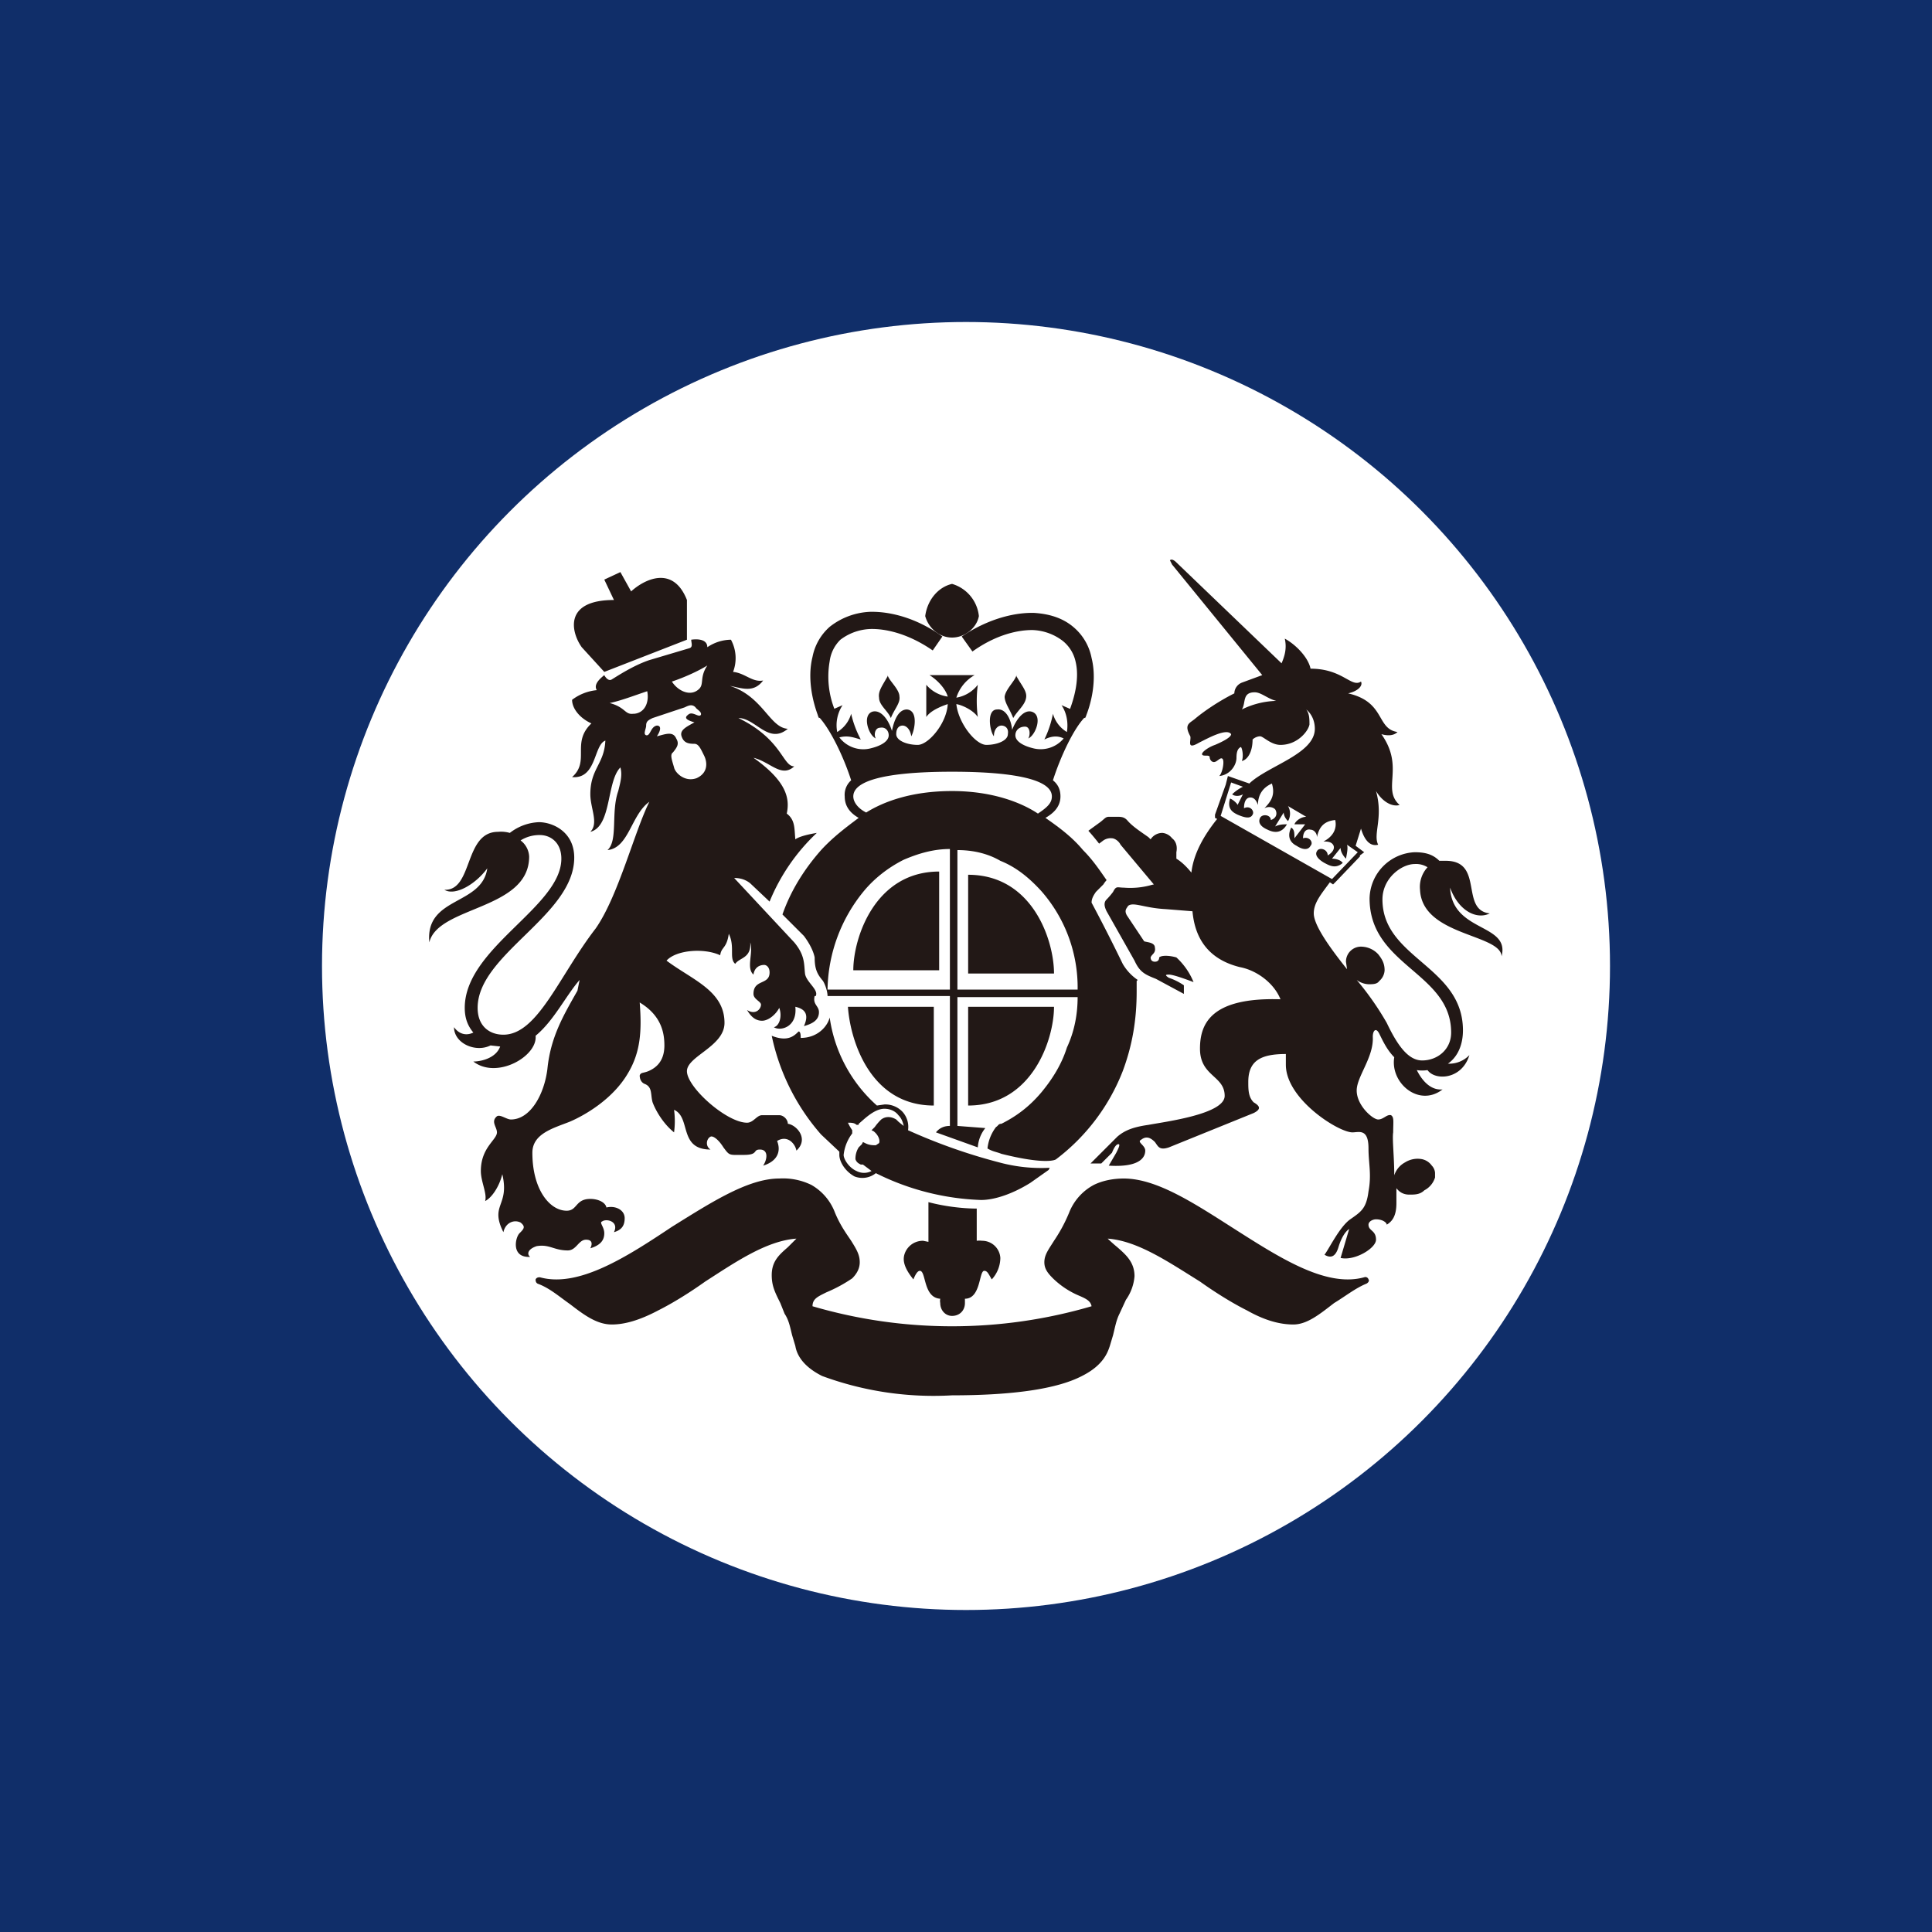 <!-- by TradingView --><svg width="18" height="18" viewBox="0 0 18 18" xmlns="http://www.w3.org/2000/svg"><path fill="#102E69" d="M0 0h18v18H0z"/><circle cx="9" cy="9" r="6" fill="#fff"/><path d="M8.27 6.3c-.05.09-.09.14-.08.2 0 .07.08.12.11.19.03-.08.09-.14.08-.2 0-.07-.1-.15-.11-.2ZM9.47 6.3c.05.09.1.14.09.2-.01.07-.08.12-.12.19-.03-.08-.08-.14-.08-.2.01-.07.1-.15.11-.2ZM8.87 5.74v-.3c-.13.03-.23.15-.25.3h.25ZM8.87 5.74h.25a.35.35 0 0 0-.25-.3v.3ZM8.62 5.74c.03.11.13.2.25.2s.23-.09.25-.2h-.5ZM9.31 10.83a5.3 5.3 0 0 1-.85-.3.21.21 0 0 0-.05-.17.22.22 0 0 0-.17-.07l-.07.01a1.35 1.35 0 0 1-.44-.82c-.02.08-.11.19-.27.19 0-.02 0-.06-.02-.06-.04.04-.1.1-.25.04a2.02 2.02 0 0 0 .46.92l.17.16v.03c0 .06.05.15.14.2a.2.2 0 0 0 .2-.03 2.36 2.36 0 0 0 .98.25c.13 0 .3-.06.46-.16l.17-.12.01-.02a1.5 1.5 0 0 1-.47-.05Zm-.94-.38-.02-.02c-.05-.03-.1-.03-.14 0a.5.5 0 0 0-.06.07l-.03.03.02.01c.05.04.06.09.05.11l-.03.02c-.03 0-.06 0-.1-.02l-.02-.01-.01.02-.01.01-.02.02a.2.2 0 0 0-.03.1v.01c.01.03.03.04.05.05h.02l.08.06a.15.15 0 0 1-.14 0c-.07-.03-.12-.11-.12-.15a.4.4 0 0 1 .08-.2v-.03a.47.47 0 0 1-.04-.07c.03 0 .06 0 .08.02H8v-.01c.04-.03.14-.14.24-.14.05 0 .1.02.13.06.03.03.04.06.05.1a.97.97 0 0 1-.05-.04ZM9.15 11.56a.2.2 0 0 0-.05 0v-.3c-.13 0-.3-.02-.45-.06v.37l-.05-.01c-.11 0-.18.09-.18.17 0 .07.05.14.09.19.02-.05.04-.08.06-.08.06 0 .03.25.19.26a.1.1 0 0 0 0 .04c0 .07.05.12.11.12.07 0 .12-.05.12-.12v-.04c.15 0 .13-.26.18-.26.03 0 .04.03.07.08a.3.3 0 0 0 .08-.2.17.17 0 0 0-.17-.16Z" fill="#221816"/><path d="M12.75 11.92a.03.03 0 0 0-.04-.02c-.36.1-.8-.19-1.24-.47-.36-.23-.7-.45-1-.45-.1 0-.2.02-.28.06a.5.5 0 0 0-.23.26c-.05.12-.1.2-.14.26-.05.08-.09.13-.09.2 0 .06.03.1.08.15a.78.78 0 0 0 .24.16c.07.03.11.05.12.1a4.62 4.62 0 0 1-2.6 0c0-.07.05-.09.13-.13a1.34 1.34 0 0 0 .24-.13c.05-.05.07-.1.07-.15 0-.07-.03-.12-.08-.2-.04-.06-.1-.14-.15-.26a.5.5 0 0 0-.22-.26.6.6 0 0 0-.3-.06c-.29 0-.63.22-1 .45-.42.28-.87.57-1.23.47-.01 0-.03 0-.04.02 0 .01 0 .03.02.04.11.04.2.12.3.19.13.1.25.19.39.19.12 0 .26-.04.43-.13.14-.07.3-.17.44-.27.28-.18.57-.38.85-.4l-.08.08c-.08.07-.15.13-.15.26 0 .1.03.16.08.26l.04.1c.04.06.05.12.07.2l.03.1c.01.06.05.18.25.28a3 3 0 0 0 1.21.18c.57 0 .98-.06 1.21-.18.2-.1.24-.22.26-.28l.03-.1c.02-.08.03-.14.06-.2l.06-.13a.44.44 0 0 0 .08-.22c0-.13-.08-.2-.16-.27a1.58 1.58 0 0 1-.09-.08c.28.02.57.22.86.4.14.1.3.2.44.27.16.09.3.13.43.13s.25-.1.38-.2c.1-.06.2-.14.3-.18.02-.01.03-.03.02-.04ZM10.6 9.13a.46.46 0 0 1-.14-.15 16.15 16.15 0 0 0-.29-.57c0-.04.02-.07.04-.1l.07-.07a.26.26 0 0 1 .03-.04c-.07-.1-.13-.19-.22-.28-.1-.12-.22-.21-.35-.3.07-.04.14-.1.14-.2 0-.06-.02-.11-.07-.15.07-.22.2-.5.31-.6l-.23-.1c.06.09.06.19.05.25a.29.29 0 0 1-.13-.17.97.97 0 0 1-.08.24c.06-.03.12-.04.18-.01a.28.28 0 0 1-.29.09c-.08-.02-.16-.06-.16-.12 0-.04.03-.08.09-.08.05 0 .05.08.03.11.07-.03.14-.22.03-.25-.08-.02-.15.09-.18.17-.01-.1-.06-.2-.14-.19-.1 0-.07.2-.03.25 0-.07.04-.1.07-.1.03 0 .07.02.06.08 0 .06-.1.1-.2.1s-.26-.2-.28-.38c.06.01.16.06.2.12a1.16 1.16 0 0 1 0-.3.32.32 0 0 1-.2.12.37.37 0 0 1 .17-.21h-.42c.08.05.15.13.17.2a.32.32 0 0 1-.2-.11v.3c.04-.06.14-.1.2-.12-.01.18-.18.38-.28.38-.1 0-.2-.04-.2-.1 0-.06.03-.08.06-.08s.07.03.08.1c.03-.05.07-.24-.04-.25-.08 0-.12.1-.14.2-.03-.1-.1-.2-.18-.18-.1.03-.04.22.03.25-.02-.03-.01-.1.04-.1.05-.01.08.03.08.07 0 .06-.08.1-.16.12a.28.28 0 0 1-.3-.1c.08-.02.13 0 .2.02a.95.95 0 0 1-.09-.24.29.29 0 0 1-.13.17.34.34 0 0 1 .05-.25l-.23.1c.11.11.24.38.31.6a.18.18 0 0 0-.06.15c0 .1.06.16.13.2-.12.09-.24.18-.35.3-.15.17-.28.37-.36.6l.2.2c.06.08.09.15.1.2 0 .1.02.15.07.21.02.02.05.1.05.15h1.14v1.21c-.04 0-.09.01-.13.06l.39.14a.32.32 0 0 1 .07-.18l-.26-.02v-1.2h1.12c0 .16-.03.32-.1.47-.05.16-.14.3-.24.42-.11.13-.23.22-.37.29-.03 0-.03.02-.05.03a.4.4 0 0 0-.08.2c.05.03.08.03.13.05.4.1.5.06.51.05a1.89 1.89 0 0 0 .62-.82c.09-.24.13-.48.13-.74v-.1Zm-1.75.09H7.71a1.48 1.48 0 0 1 .34-.92c.1-.12.23-.22.37-.29.14-.06.28-.1.43-.1v1.3Zm.02-1.85c-.38 0-.64.1-.8.2-.08-.04-.12-.1-.12-.15 0-.21.61-.23.92-.23.31 0 .93.02.93.23 0 .06-.04.1-.13.16-.15-.1-.42-.21-.8-.21Zm.05 1.85v-1.3c.14 0 .28.03.4.1.15.06.27.16.38.28a1.36 1.36 0 0 1 .34.92H8.92Z" fill="#221816"/><path d="M7.6 9.28c.03-.06-.09-.13-.1-.21-.01-.09 0-.17-.1-.29l-.56-.6c.02 0 .09 0 .15.05l.18.17a1.83 1.83 0 0 1 .44-.64c-.06.01-.16.03-.2.06-.01-.1 0-.18-.08-.24.03-.14 0-.3-.31-.52.16.04.26.19.38.08-.11 0-.11-.25-.52-.45.16 0 .28.25.46.1-.17-.01-.23-.3-.54-.4.11.02.22.07.31-.05-.1.02-.17-.07-.28-.08a.36.36 0 0 0-.02-.3.4.4 0 0 0-.22.07c0-.07-.08-.08-.15-.07 0 .03.02.07-.02.08l-.37.11c-.15.05-.3.15-.35.18-.03.02-.06-.02-.07-.04-.05.04-.1.09-.07.14a.45.45 0 0 0-.23.09c0 .08.07.17.18.22-.19.18-.01.35-.18.5.23.02.2-.3.31-.34-.01.22-.14.26-.14.5 0 .13.08.27 0 .35.2-.05.15-.47.28-.6.02.07 0 .14-.02.22-.07.2 0 .46-.1.55.2-.02.22-.33.39-.45-.14.28-.29.88-.5 1.18-.34.44-.54.99-.86.99-.13 0-.24-.08-.24-.25 0-.5.9-.86.9-1.4 0-.24-.2-.33-.33-.33a.47.47 0 0 0-.27.1.3.3 0 0 0-.11-.01c-.32 0-.23.55-.5.54.1.06.29-.05.4-.2-.05.35-.58.26-.54.69.08-.34.93-.3.93-.8a.2.2 0 0 0-.08-.15.33.33 0 0 1 .18-.05c.1 0 .2.07.2.22 0 .45-.9.83-.9 1.39 0 .1.03.17.08.23-.06.03-.13.02-.18-.05 0 .15.2.24.34.17l.09.01c-.04.11-.18.14-.25.14.22.17.6-.05.58-.24.17-.14.28-.37.41-.52l-.02.1c-.13.23-.25.43-.28.73-.03.24-.16.47-.34.47-.04 0-.1-.05-.13-.03-.06.05 0 .1 0 .15 0 .07-.15.14-.15.36 0 .1.06.21.04.28.06-.03.13-.13.16-.25.07.3-.12.28.01.54.02-.09.1-.12.16-.09.05.04.03.06-.01.1-.04.04-.08.23.1.22-.03-.02-.03-.07.06-.1.12-.02.16.04.29.04.08 0 .1-.1.17-.1.06 0 .06.04.04.08.1-.03.13-.08.13-.14 0-.06-.05-.1-.02-.11.04-.03.16 0 .11.1.07-.02.1-.06.1-.13 0-.08-.09-.12-.17-.1-.01-.05-.08-.08-.15-.08-.14 0-.12.11-.22.11-.16 0-.32-.2-.32-.54 0-.18.2-.23.35-.29.14-.06.4-.21.54-.45.12-.2.13-.4.11-.66.2.12.23.28.23.4 0 .15-.08.21-.15.24-.05.02-.07.01-.08.04 0 .04.02.07.05.08.07.03.05.1.07.17.03.08.1.2.2.28a.78.78 0 0 0 0-.21c.16.07.04.37.34.37-.05-.03-.04-.1 0-.12.02-.01.07.02.12.1.06.08.05.07.19.07s.08-.05.15-.05c.08 0 .07.09.03.15.13-.04.17-.13.13-.23.1-.06.17.03.18.09.12-.11 0-.24-.08-.25 0-.04-.04-.08-.08-.08H7.1c-.05 0-.08.07-.14.07-.19 0-.56-.33-.56-.48 0-.14.35-.23.35-.45 0-.3-.3-.4-.54-.58.09-.1.35-.12.5-.05.01-.08.06-.06.08-.2.06.12 0 .23.06.28.04-.06.15-.05.14-.2.03.1-.04.24.03.3.01-.07.06-.09.1-.09.02 0 .05.02.05.07 0 .12-.15.06-.15.2 0 .05.07.07.07.1 0 .04-.05.1-.13.05.03.05.07.1.14.1.06 0 .13-.06.16-.12.03.08 0 .17-.05.18.06.04.22 0 .2-.19.09.02.13.07.08.18.07-.02.14-.05.14-.13 0-.06-.06-.07-.04-.15ZM5.9 6.65c-.08.01-.07-.06-.22-.1.1-.02.23-.07.35-.11.02.1-.02.2-.12.21Zm.59.6c-.11.04-.2-.05-.21-.1-.02-.07-.04-.12-.01-.14.04-.05.06-.08.03-.13-.03-.07-.1-.04-.18-.02.04-.06.04-.1 0-.1-.06.01-.06.1-.1.09-.03-.01 0-.06 0-.09 0-.04.02-.05.06-.07l.3-.1c.04-.02.07-.03.1 0 .01.02.06.04.05.07-.02.03-.08-.04-.12 0-.04.03-.01.05.06.07-.07.04-.14.07-.12.13.02.06.06.07.12.07.04 0 .06.05.09.11s.04.16-.07.21Zm.01-.82c-.08.06-.19 0-.24-.08.12-.04.25-.1.33-.15-.08.12-.02.18-.09.23ZM13.51 8.27c.08.22.25.3.37.24-.28-.03-.05-.49-.41-.49h-.06c-.06-.06-.13-.08-.23-.08a.44.44 0 0 0-.42.43c0 .63.76.69.76 1.25 0 .16-.13.26-.27.26-.13 0-.23-.14-.33-.35a2.7 2.7 0 0 0-.28-.4.2.2 0 0 0 .11.04c.04 0 .08 0 .1-.03a.14.14 0 0 0 .05-.1c0-.06-.02-.1-.06-.15a.22.22 0 0 0-.15-.07.14.14 0 0 0-.15.14l.01.07c-.16-.2-.31-.41-.31-.52 0-.1.07-.18.15-.29l.03.02.03-.03.22-.23v-.01l.04-.03-.08-.06.05-.16c.03.1.08.17.16.15-.05-.1.05-.25-.02-.5.06.1.15.15.22.13-.17-.15.05-.35-.17-.66.07.02.12.01.15-.02-.2-.03-.11-.28-.46-.36.09-.02.14-.07.12-.11-.09.06-.17-.12-.47-.12-.02-.1-.13-.22-.24-.28.02.09 0 .16-.03.23l-.98-.94c-.03-.03-.05-.03-.06-.02l.02.04.84 1.03-.19.07a.11.11 0 0 0-.07.1c-.16.08-.3.18-.37.24-.05.04-.1.05-.04.16.01.04-.04.13.08.06.08-.04.26-.14.3-.08 0 .03-.08.07-.15.1-.06.02-.13.07-.12.09.01.02.06 0 .07.02 0 .03.02.05.04.05.03 0 .06-.05.08-.03.02.02 0 .13-.03.16.1-.01.16-.1.16-.17s.02-.09.04-.1c.01 0 .03.08.01.13.05-.01.1-.08.1-.2.02-.02.05-.03.07-.03.03 0 .1.08.19.08.16 0 .26-.13.27-.19 0-.05 0-.1-.03-.14.06.05.08.12.08.18 0 .23-.42.34-.6.5l-.01.01-.2-.07-.01.04-.01.04-.1.28v.03l.02.01c-.12.15-.22.32-.24.5-.04-.05-.09-.1-.14-.13v-.06c.01-.05 0-.1-.04-.13a.13.13 0 0 0-.09-.05.13.13 0 0 0-.11.06l-.02-.02c-.07-.05-.15-.1-.2-.16-.02-.02-.04-.03-.08-.03h-.09c-.03 0-.04.02-.08.05l-.11.08a2.03 2.03 0 0 1 .1.12l.04-.03a.12.12 0 0 1 .08-.02c.02 0 .06.02.08.06l.31.37a.59.59 0 0 0-.04.01.73.73 0 0 1-.24.02c-.06 0-.07-.02-.1.04a.73.73 0 0 1-.06.07c-.02.02-.03.05 0 .11l.26.46c.05.11.1.13.2.17l.26.14v-.08a.56.56 0 0 0-.14-.07c-.03-.02-.04-.03 0-.03s.15.04.23.07a.64.64 0 0 0-.16-.23c-.07-.02-.14-.02-.16 0 0 .02-.01.04-.04.04s-.04-.02-.04-.04c.01-.03.05-.04.04-.09 0-.05-.07-.05-.1-.06l-.16-.24c-.03-.05 0-.07.01-.09.05-.04.15.02.35.03l.25.02c.02.22.12.44.44.52.16.03.32.15.38.3-.65-.02-.75.23-.75.46 0 .26.23.25.23.44 0 .17-.55.24-.71.27-.14.02-.22.05-.29.11l-.25.25h.1l.1-.1c.02-.05.04-.08.06-.08.02 0 0 .04-.02.08l-.07.12c.32.02.34-.1.34-.14 0-.05-.08-.08-.04-.1.05-.04.09-.02.13.02.03.04.04.08.13.05l.79-.32c.08-.04.05-.07 0-.1-.05-.05-.05-.12-.05-.19 0-.2.12-.26.35-.26v.1c0 .32.49.63.62.63.06 0 .15-.04.15.15 0 .14.03.24 0 .4-.02.16-.07.19-.17.26s-.2.28-.24.33c.05.03.1.03.13-.07s.07-.15.1-.17l-.08.27c.13.03.33-.09.33-.17 0-.09-.07-.08-.07-.14 0-.03.04-.05.07-.05.06 0 .1.03.1.05.05-.03.09-.08.09-.2v-.16.02c.03.04.07.06.12.06.05 0 .1 0 .14-.04a.2.2 0 0 0 .1-.12v-.04c0-.02-.01-.05-.03-.07a.15.15 0 0 0-.09-.06.22.22 0 0 0-.16.03.21.21 0 0 0-.1.12c0-.17-.02-.34-.01-.4 0-.1.01-.14-.02-.16-.04-.01-.07.04-.12.04-.05 0-.2-.13-.2-.27 0-.13.16-.31.15-.5 0-.06.03-.09.06-.03s.07.15.14.22c-.04.24.23.47.45.3-.11.01-.19-.08-.24-.18a.34.34 0 0 0 .1 0c.07.1.32.09.39-.14a.26.26 0 0 1-.2.08c.1-.07.14-.19.14-.31 0-.6-.75-.67-.75-1.22 0-.2.18-.33.3-.33a.2.2 0 0 1 .12.03.27.27 0 0 0-.07.21c.02.43.75.41.76.62.08-.31-.46-.22-.48-.64Zm-1.94-1.66c.04-.06 0-.16.12-.16.06 0 .12.06.2.08a.77.77 0 0 0-.32.08Zm-.2 1 .1-.32.11.04a.39.39 0 0 0-.1.07c.02.02.07.02.1 0l-.05.1c0-.01-.04-.05-.07-.06-.03.1.03.13.07.15.07.03.12.04.14 0 .02-.03-.02-.09-.08-.06 0-.06.02-.1.06-.1.04 0 .06.04.07.07 0-.09.04-.16.13-.2.03.1 0 .16-.07.23.04-.02.08-.01.1.01.02.03.02.08-.04.1 0-.05-.08-.06-.1-.02-.02.04 0 .08.07.11.08.04.14.02.18-.05-.03 0-.07 0-.11.02l.08-.13c0 .02.01.05.04.08.02-.03.03-.09 0-.14l.17.1c-.05 0-.1.04-.11.07h.1l-.1.13c0-.05 0-.08-.03-.1-.03.06-.03.13.05.17.06.04.11.04.13 0 .03-.03-.01-.09-.07-.07 0-.06.03-.09.07-.08.03 0 .06.03.06.07.02-.1.07-.15.17-.16.02.09-.03.16-.11.2.03 0 .07 0 .09.03.02.03 0 .07-.05.1 0-.06-.08-.08-.1-.04-.02.03 0 .07.07.11.04.02.1.06.17 0-.02-.03-.07-.04-.1-.04l.08-.1c0 .04.03.08.05.1.01-.05.02-.1.01-.13l.1.07-.24.25-1.04-.59ZM8.75 8.12v.92h-.8c0-.3.2-.92.8-.92ZM8.7 10.3v-.92h-.8c.02.3.2.92.8.92Zm.32-1.23v-.92c.6 0 .8.61.8.92h-.8Zm0 1.23v-.92h.8c0 .3-.2.92-.8.92ZM5.42 6.03l.21.23.77-.3v-.37c-.13-.33-.4-.19-.52-.08l-.1-.18-.15.07.09.19c-.47 0-.4.3-.3.44ZM8.11 5.7a.65.65 0 0 0-.38.14.5.5 0 0 0-.16.28c-.05.2 0 .42.06.57l.15-.07a.83.83 0 0 1-.05-.46.34.34 0 0 1 .1-.2.49.49 0 0 1 .29-.1c.05 0 .28 0 .57.2l.09-.13c-.32-.23-.6-.23-.66-.23Zm1.52.01c.17.01.29.06.38.14a.5.5 0 0 1 .16.28c.05.2 0 .42-.06.56l-.15-.06c.05-.13.1-.31.06-.47a.34.34 0 0 0-.12-.19.49.49 0 0 0-.28-.1c-.05 0-.28 0-.56.2l-.1-.14c.33-.22.6-.22.66-.22Z" fill="#221816"/></svg>